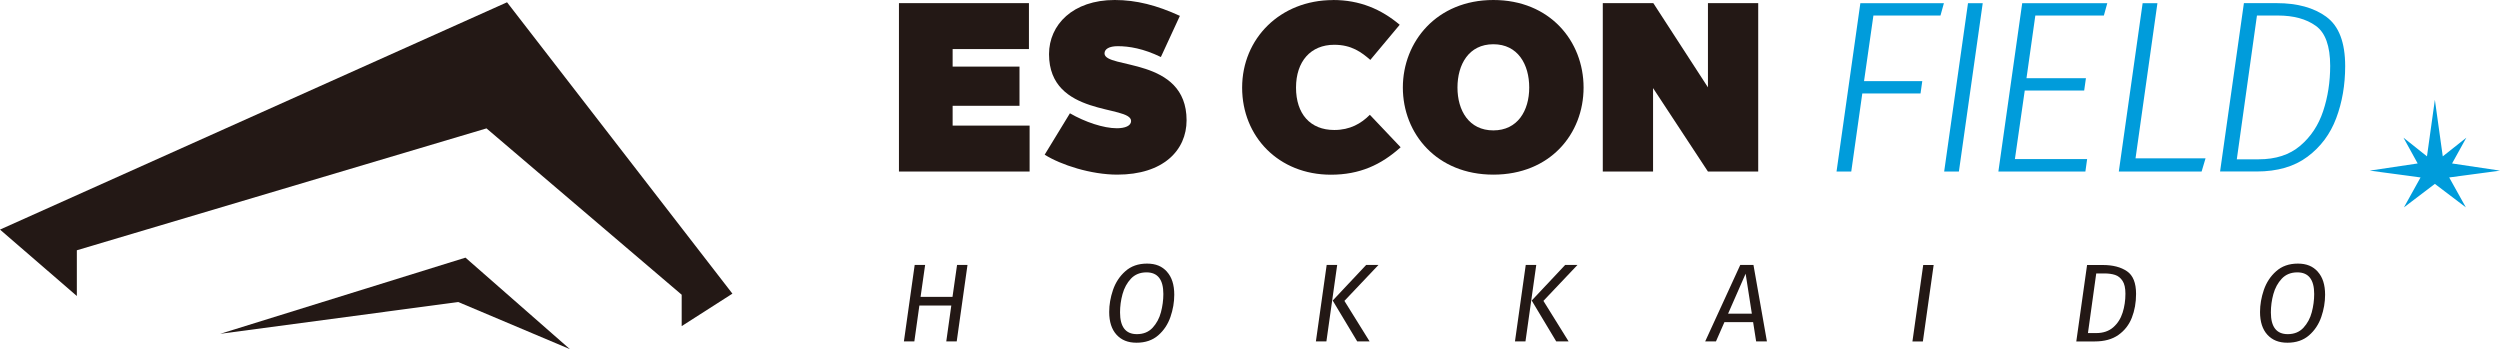 <?xml version="1.0" encoding="UTF-8"?><svg id="_レイヤー_2" xmlns="http://www.w3.org/2000/svg" viewBox="0 0 373.49 52.16"><defs><style>.cls-1{fill:#009cdb;}.cls-2{fill:#231815;}</style></defs><g id="logo"><polygon class="cls-2" points="11.48 44.22 0 34.3 75.75 .34 109.42 43.87 101.84 48.72 101.84 44.03 72.68 19.18 11.48 37.39 11.48 44.22"/><polygon class="cls-2" points="32.9 49.87 69.54 38.49 85.14 52.16 68.46 45.12 32.9 49.87"/><path class="cls-1" d="m290.41.48l-.51,1.84h-10.02l-1.4,9.8h8.7l-.26,1.84h-8.7l-1.65,11.67h-2.2l3.56-25.15h12.48Z"/><path class="cls-1" d="m296.21.48l-3.56,25.15h-2.2l3.56-25.15h2.2Z"/><path class="cls-1" d="m314.82.48l-.51,1.84h-10.24l-1.32,9.36h8.88l-.26,1.84h-8.88l-1.47,10.24h10.79l-.26,1.87h-13l3.56-25.15h12.7Z"/><path class="cls-1" d="m322.31.48l-3.27,23.17h10.46l-.59,1.98h-12.37l3.56-25.15h2.2Z"/><path class="cls-1" d="m347.55,2.52c1.87,1.36,2.81,3.81,2.81,7.36,0,2.82-.45,5.41-1.34,7.78-.89,2.37-2.33,4.3-4.3,5.76-1.97,1.47-4.5,2.2-7.58,2.2h-5.47l3.56-25.15h4.92c3.06,0,5.53.68,7.4,2.04Zm-10.37-.2l-3.01,21.48h3.27c2.55,0,4.61-.67,6.2-2.02,1.59-1.35,2.73-3.07,3.43-5.18.7-2.1,1.05-4.36,1.05-6.76,0-2.96-.72-4.96-2.15-5.98-1.43-1.03-3.32-1.54-5.67-1.54h-3.12Z"/><polygon class="cls-1" points="366.33 24.42 368.46 20.57 364.94 23.36 363.76 14.91 362.58 23.36 359.07 20.57 361.19 24.42 354.03 25.49 361.62 26.51 359.14 30.98 363.76 27.47 368.39 30.98 365.9 26.51 373.49 25.49 366.33 24.42"/><path class="cls-2" d="m136.6,51h-1.56l1.61-11.42h1.56l-.68,4.77h4.77l.68-4.77h1.56l-1.61,11.42h-1.56l.75-5.35h-4.77l-.75,5.35Z"/><path class="cls-2" d="m174.34,40.6c.73.81,1.09,1.95,1.09,3.43,0,1.12-.19,2.22-.57,3.32-.38,1.1-.99,2.02-1.83,2.75-.84.73-1.92,1.1-3.23,1.1s-2.26-.4-2.99-1.19c-.73-.8-1.1-1.93-1.1-3.4,0-1.09.19-2.19.57-3.3.38-1.1.99-2.04,1.84-2.79.85-.76,1.93-1.14,3.24-1.14s2.25.4,2.98,1.21Zm-5.38,1.03c-.59.63-1.01,1.4-1.26,2.31-.25.91-.37,1.82-.37,2.73,0,2.17.84,3.25,2.52,3.25.97,0,1.75-.32,2.34-.95.59-.64,1.01-1.41,1.25-2.32.24-.91.36-1.82.36-2.73,0-2.15-.84-3.23-2.52-3.23-.96,0-1.74.32-2.33.95Z"/><path class="cls-2" d="m196.59,51l1.61-11.42h1.57l-1.61,11.42h-1.57Zm6.17,0l-3.66-6.1,5-5.32h1.84l-5.09,5.37,3.76,6.05h-1.86Z"/><path class="cls-2" d="m226.33,51l1.61-11.42h1.57l-1.61,11.42h-1.57Zm6.16,0l-3.66-6.1,5-5.32h1.84l-5.09,5.37,3.76,6.05h-1.86Z"/><path class="cls-2" d="m262.36,51l-.45-2.87h-4.29l-1.26,2.87h-1.61l5.24-11.42h1.97l2.01,11.42h-1.61Zm-4.19-4.14h3.55l-.93-5.97-2.62,5.97Z"/><path class="cls-2" d="m288.88,39.59l-1.61,11.42h-1.56l1.61-11.42h1.56Z"/><path class="cls-2" d="m317.76,40.52c.91.62,1.36,1.75,1.36,3.39,0,1.29-.21,2.48-.63,3.55-.42,1.07-1.09,1.93-2.01,2.58-.92.65-2.1.97-3.54.97h-2.75l1.61-11.42h2.34c1.51,0,2.72.31,3.63.94Zm-4.59.32l-1.24,8.92h1.24c1.04,0,1.88-.29,2.54-.86.65-.57,1.12-1.3,1.4-2.19.28-.88.42-1.83.42-2.83,0-.84-.14-1.48-.43-1.92-.29-.44-.66-.74-1.12-.89-.46-.15-1-.22-1.62-.22h-1.19Z"/><path class="cls-2" d="m346.27,40.6c.73.81,1.09,1.95,1.09,3.43,0,1.12-.19,2.22-.57,3.32-.38,1.1-.99,2.02-1.83,2.75-.84.73-1.92,1.1-3.23,1.1s-2.26-.4-2.99-1.19c-.73-.8-1.1-1.93-1.1-3.4,0-1.09.19-2.19.57-3.3.38-1.1.99-2.04,1.84-2.79.85-.76,1.93-1.14,3.24-1.14s2.25.4,2.98,1.21Zm-5.38,1.03c-.59.63-1.01,1.4-1.26,2.31-.25.91-.37,1.82-.37,2.73,0,2.17.84,3.25,2.52,3.25.97,0,1.75-.32,2.34-.95.59-.64,1.01-1.41,1.25-2.32.24-.91.36-1.82.36-2.73,0-2.15-.84-3.23-2.52-3.23-.96,0-1.74.32-2.33.95Z"/><path class="cls-2" d="m134.31.47h19.41v6.86h-11.4v2.62h9.99v5.86h-9.99v2.95h11.5v6.87h-19.52V.47Z"/><path class="cls-2" d="m159.85,16.93c2.26,1.3,5,2.23,7.01,2.23,1.22,0,2.12-.36,2.12-1.08,0-2.44-12.26-.57-12.26-9.99,0-4.39,3.56-8.09,9.81-8.09,3.24,0,6.29.79,9.74,2.37l-2.84,6.15c-2.59-1.26-4.74-1.62-6.44-1.62-1.29,0-1.98.43-1.98,1.08,0,2.37,12.26.47,12.26,9.99,0,4.49-3.49,8.12-10.35,8.12-3.92,0-8.41-1.44-10.85-2.98l3.77-6.18Z"/><path class="cls-2" d="m199.15,0c3.99,0,7.19,1.37,9.96,3.7l-4.39,5.25c-1.33-1.15-2.8-2.26-5.39-2.26-3.52,0-5.71,2.48-5.71,6.4s2.12,6.33,5.71,6.33c2.37,0,4.03-.97,5.32-2.27l4.6,4.85c-2.91,2.62-6.11,4.1-10.42,4.1-7.8,0-13.26-5.68-13.26-13.01s5.68-13.08,13.59-13.08Z"/><path class="cls-2" d="m223.1,0c8.45,0,13.48,6.15,13.48,13.08s-5,13.01-13.48,13.01-13.52-6.15-13.52-13.01,5.07-13.08,13.52-13.08Zm0,19.48c3.63,0,5.36-2.95,5.36-6.4s-1.69-6.47-5.36-6.47-5.36,3.02-5.36,6.47,1.73,6.4,5.36,6.4Z"/><path class="cls-2" d="m239.45.47h7.55l8.16,12.58V.47h7.51v25.16h-7.51l-8.2-12.47v12.47h-7.51V.47Z"/></g></svg>